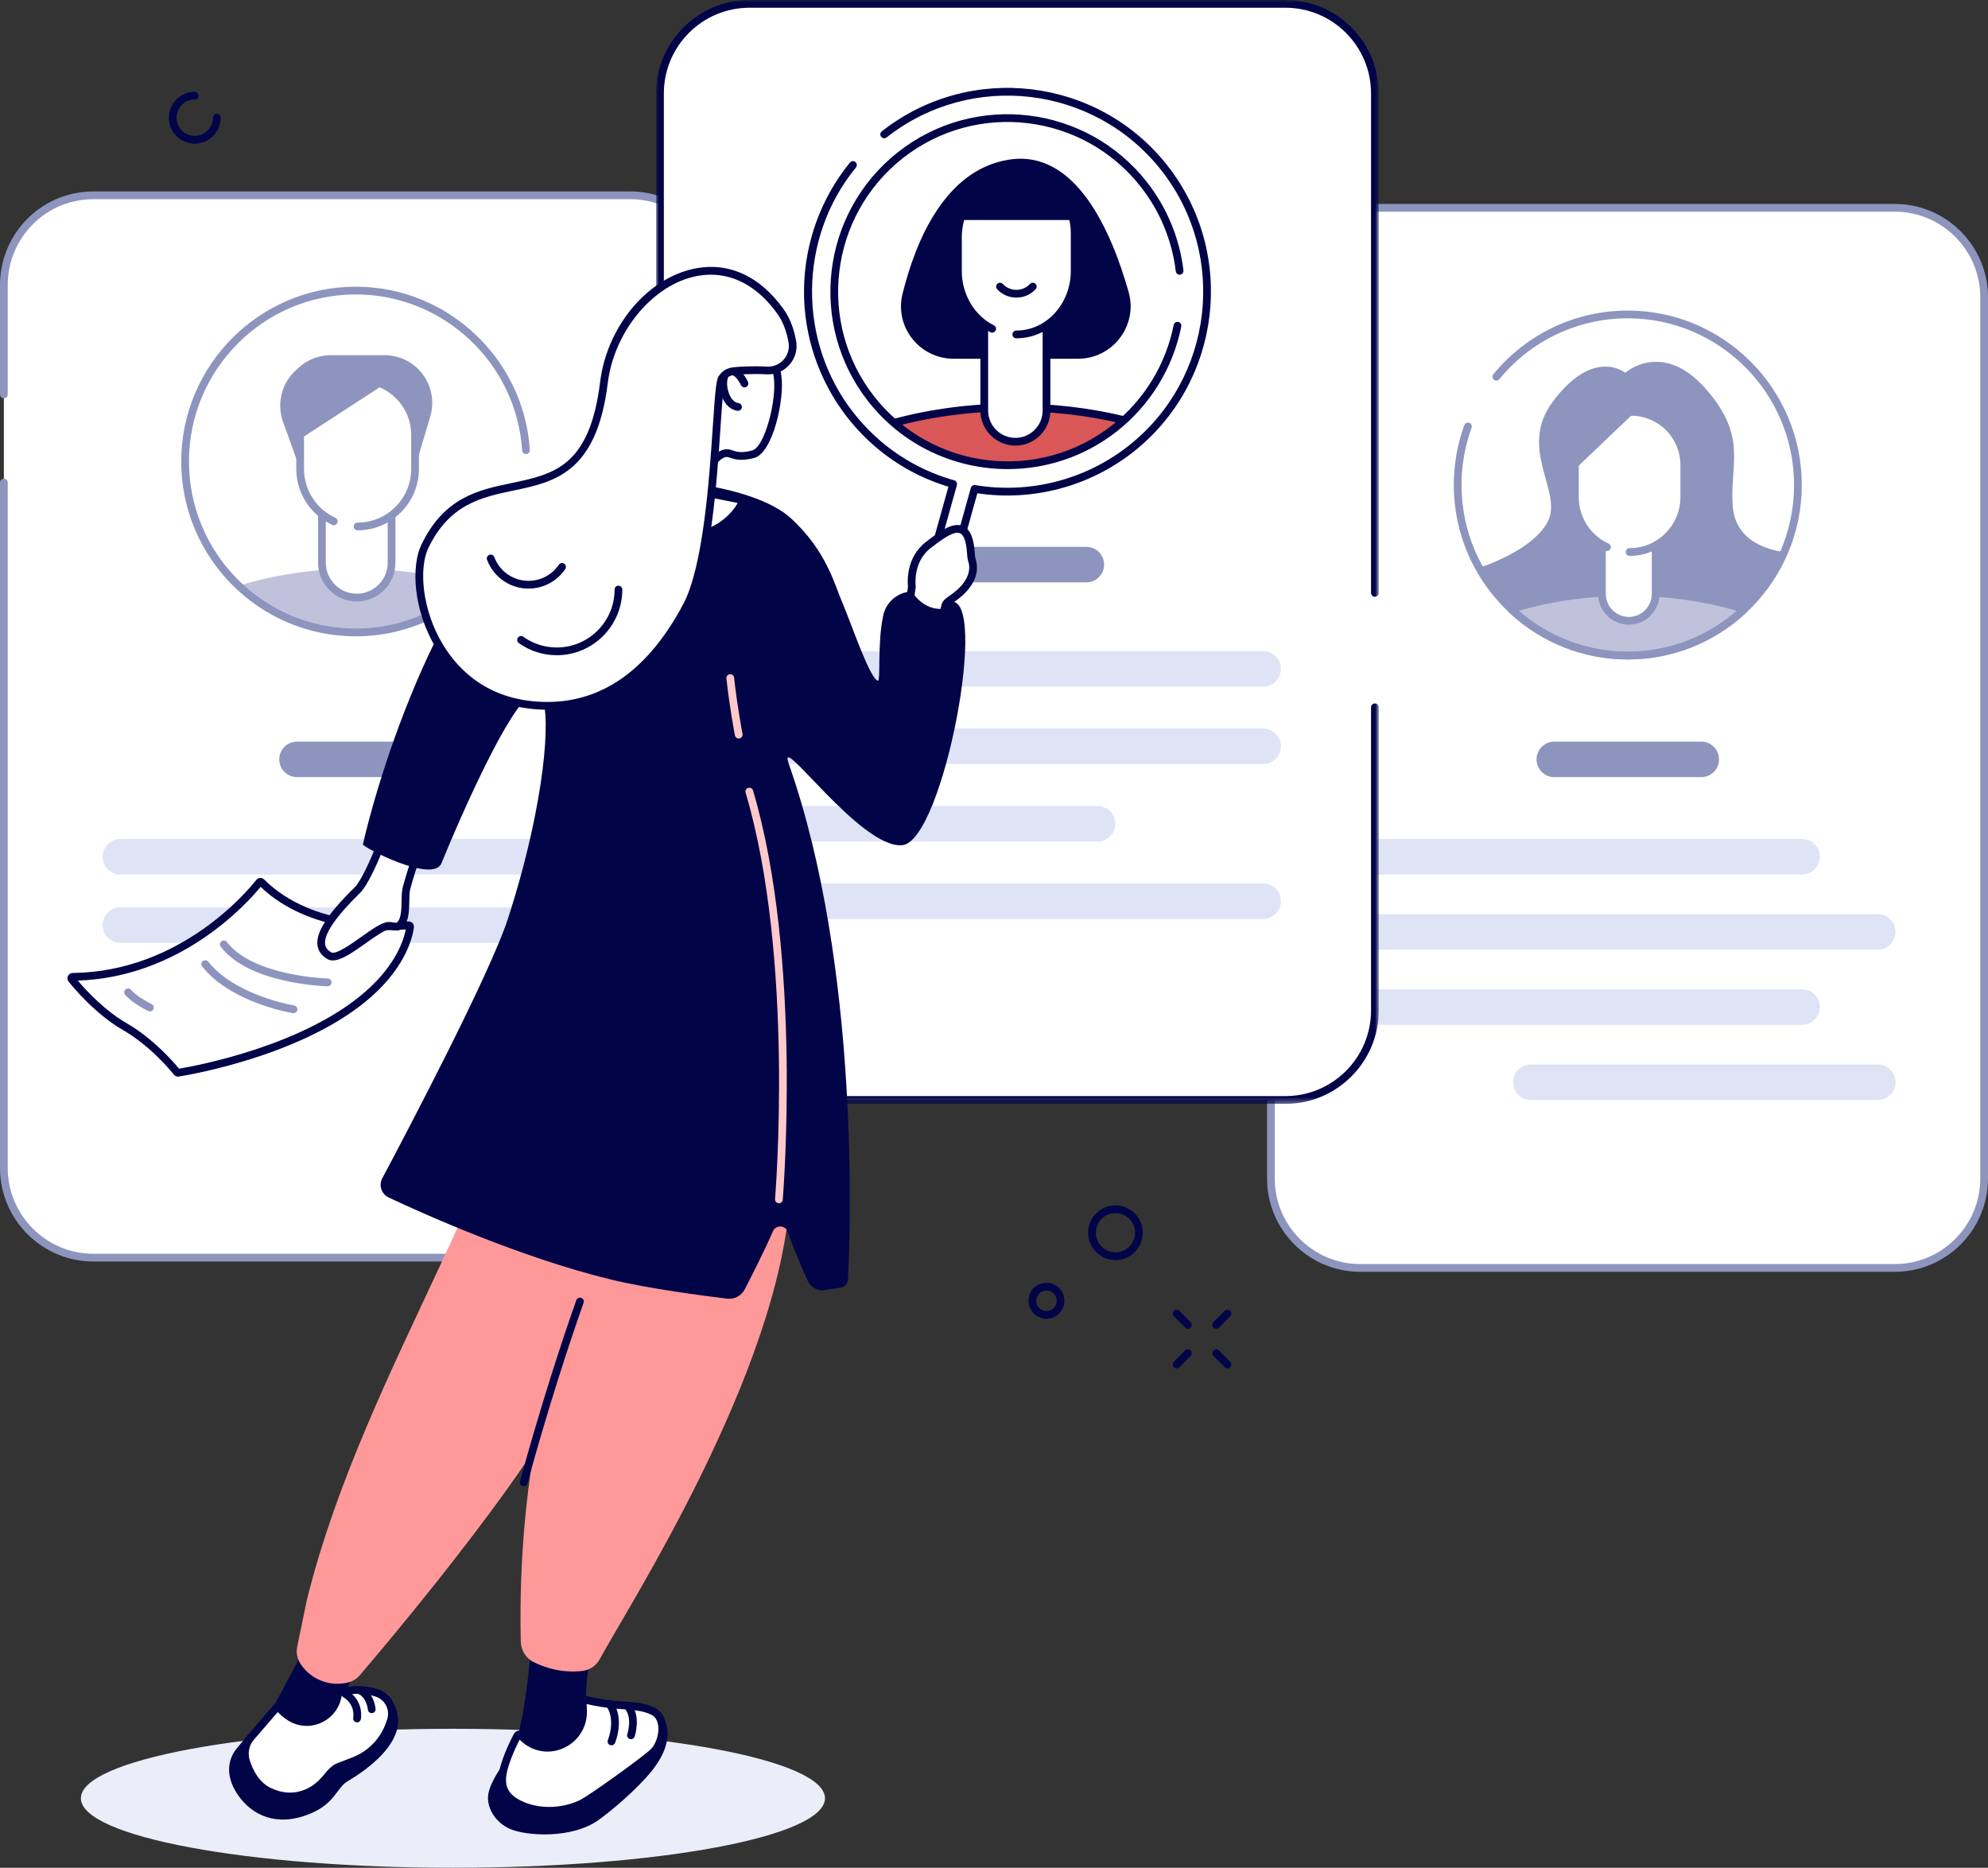 <?xml version="1.0" encoding="UTF-8"?>
<svg width="347px" height="326px" viewBox="0 0 347 326" version="1.1" xmlns="http://www.w3.org/2000/svg" xmlns:xlink="http://www.w3.org/1999/xlink">
    <rect x="0" y="0" width="347" height="326" fill="#333333" stroke="none"/>
    <title>best talent</title>
    <defs>
        <polygon id="path-1" points="0 0 126.139 0 126.139 192.663 0 192.663"></polygon>
    </defs>
    <g id="Page-1" stroke="none" stroke-width="1" fill="none" fill-rule="evenodd">
        <g id="How-to-Seach---Company" transform="translate(-248, -1797)">
            <g id="best-talent" transform="translate(248, 1797)">
                <path d="M79.059,326 C114.925,326 144,320.57 144,313.872 C144,307.174 114.925,301.744 79.059,301.744 C43.193,301.744 14.117,307.174 14.117,313.872 C14.117,320.57 43.193,326 79.059,326 Z" id="Fill-29" fill="#EBEEF9"></path>
                <g id="Group-13">
                    <path d="M0.675,203.85 C0.675,212.499 7.674,219.51 16.307,219.51 L109.996,219.51 C118.629,219.51 125.628,212.499 125.628,203.85 L125.628,49.748 C125.628,41.099 118.629,34.088 109.996,34.088 C109.996,34.088 15.073,34.125 14.47,34.195 C6.702,35.106 0.675,41.722 0.675,49.748 L0.675,203.85 Z" id="Fill-1" fill="#FFFFFF"></path>
                    <path d="M109.996,220.186 L16.307,220.186 C7.315,220.186 0,212.858 0,203.85 L0,84.219 C0,83.846 0.302,83.543 0.675,83.543 C1.048,83.543 1.35,83.846 1.35,84.219 L1.35,203.85 C1.35,212.112 8.06,218.834 16.307,218.834 L109.996,218.834 C118.244,218.834 124.953,212.112 124.953,203.85 L124.953,49.748 C124.953,41.486 118.244,34.764 109.996,34.764 L16.307,34.764 C15.72,34.764 15.128,34.799 14.549,34.867 C7.024,35.749 1.35,42.146 1.35,49.748 L1.35,68.845 C1.35,69.218 1.048,69.521 0.675,69.521 C0.302,69.521 0,69.218 0,68.845 L0,49.748 C0,41.461 6.187,34.486 14.392,33.524 C15.023,33.45 15.668,33.412 16.307,33.412 L109.996,33.412 C118.988,33.412 126.303,40.74 126.303,49.748 L126.303,203.85 C126.303,212.858 118.988,220.186 109.996,220.186" id="Fill-3" fill="#8D95BE"></path>
                    <path d="M77.531,135.639 L51.838,135.639 C50.129,135.639 48.745,134.252 48.745,132.54 C48.745,130.829 50.129,129.442 51.838,129.442 L77.531,129.442 C79.239,129.442 80.624,130.829 80.624,132.54 C80.624,134.252 79.239,135.639 77.531,135.639" id="Fill-5" fill="#8D95BE"></path>
                    <path d="M108.361,152.634 L21.008,152.634 C19.3,152.634 17.916,151.247 17.916,149.536 C17.916,147.825 19.3,146.437 21.008,146.437 L108.361,146.437 C110.069,146.437 111.453,147.825 111.453,149.536 C111.453,151.247 110.069,152.634 108.361,152.634" id="Fill-7" fill="#DFE3F6"></path>
                    <path d="M108.361,164.562 L21.008,164.562 C19.3,164.562 17.916,163.175 17.916,161.464 C17.916,159.753 19.3,158.366 21.008,158.366 L108.361,158.366 C110.069,158.366 111.453,159.753 111.453,161.464 C111.453,163.175 110.069,164.562 108.361,164.562" id="Fill-9" fill="#DFE3F6"></path>
                    <path d="M41.661,102.249 C46.995,107.291 54.181,110.387 62.093,110.387 C70.005,110.387 77.191,107.291 82.524,102.249 C76.354,100.335 69.422,99.258 62.093,99.258 C54.763,99.258 47.831,100.335 41.661,102.249" id="Fill-11" fill="#C0C1DB"></path>
                    <path d="M72.304,82.088 L75.101,72.702 C76.158,69.15 74.746,65.326 71.636,63.32 C70.294,62.454 68.731,61.994 67.135,61.994 L57.737,61.994 C55.639,61.994 53.619,62.788 52.081,64.219 L51.565,64.698 C49.123,66.969 48.272,70.482 49.402,73.623 L52.492,82.213 L72.304,82.088 Z" id="Fill-13" fill="#8D95BE"></path>
                    <path d="M62.753,66.4 L52.35,66.4 L52.35,81.84 C52.35,85.033 53.699,87.873 56.399,89.714 L56.399,98.215 C56.399,101.576 59.116,104.301 62.472,104.301 C65.827,104.301 68.545,101.576 68.545,98.215 L68.545,89.944 C70.794,88.116 72.594,85.168 72.594,81.84 L72.594,75.922 C72.594,70.559 68.107,66.4 62.753,66.4" id="Fill-15" fill="#FFFFFF"></path>
                    <path d="M62.27,104.977 C58.548,104.977 55.52,101.944 55.52,98.215 L55.52,89.792 C55.52,89.419 55.822,89.116 56.195,89.116 C56.568,89.116 56.87,89.419 56.87,89.792 L56.87,98.215 C56.87,101.198 59.292,103.625 62.27,103.625 C65.248,103.625 67.671,101.198 67.671,98.215 L67.671,90.14 C67.671,89.766 67.973,89.464 68.346,89.464 C68.718,89.464 69.02,89.766 69.02,90.14 L69.02,98.215 C69.02,101.944 65.992,104.977 62.27,104.977" id="Fill-17" fill="#8D95BE"></path>
                    <path d="M62.418,92.564 C62.045,92.564 61.743,92.261 61.743,91.888 C61.743,91.514 62.045,91.212 62.418,91.212 C67.576,91.212 71.773,87.008 71.773,81.84 L71.773,75.923 C71.773,70.94 67.727,66.887 62.753,66.887 L53.062,66.887 L53.062,81.84 C53.062,85.506 55.215,88.856 58.546,90.375 C58.885,90.529 59.035,90.93 58.88,91.27 C58.726,91.61 58.326,91.76 57.987,91.605 C54.175,89.867 51.713,86.034 51.713,81.84 L51.713,66.211 C51.713,65.838 52.015,65.535 52.388,65.535 L62.753,65.535 C68.471,65.535 73.123,70.195 73.123,75.923 L73.123,81.84 C73.123,87.753 68.32,92.564 62.418,92.564" id="Fill-19" fill="#8D95BE"></path>
                    <path d="M68.961,65.839 L52.759,76.382 L52.759,66.211 C52.759,66.211 68.961,66.087 68.961,65.839" id="Fill-21" fill="#8D95BE"></path>
                    <path d="M62.093,111.063 C45.298,111.063 31.634,97.376 31.634,80.552 C31.634,63.727 45.298,50.04 62.093,50.04 C78.092,50.04 91.442,62.555 92.485,78.531 C92.509,78.904 92.228,79.225 91.856,79.25 C91.486,79.275 91.163,78.992 91.138,78.619 C90.142,63.352 77.383,51.392 62.093,51.392 C46.042,51.392 32.984,64.473 32.984,80.552 C32.984,96.63 46.042,109.711 62.093,109.711 C70.507,109.711 78.507,106.064 84.041,99.705 C84.286,99.424 84.713,99.395 84.994,99.64 C85.275,99.885 85.304,100.312 85.059,100.594 C79.268,107.247 70.897,111.063 62.093,111.063" id="Fill-23" fill="#8D95BE"></path>
                    <path d="M330.715,221.304 L237.444,221.304 C228.822,221.304 221.833,214.303 221.833,205.667 L221.833,51.913 C221.833,43.277 228.822,36.275 237.444,36.275 L330.715,36.275 C339.336,36.275 346.325,43.277 346.325,51.913 L346.325,205.667 C346.325,214.303 339.336,221.304 330.715,221.304" id="Fill-25" fill="#FFFFFF"></path>
                    <path d="M237.42,36.951 C229.197,36.951 222.508,43.653 222.508,51.89 L222.508,205.69 C222.508,213.927 229.197,220.628 237.42,220.628 L330.738,220.628 C338.961,220.628 345.65,213.927 345.65,205.69 L345.65,51.89 C345.65,43.653 338.961,36.951 330.738,36.951 L237.42,36.951 Z M330.738,221.98 L237.42,221.98 C228.453,221.98 221.158,214.673 221.158,205.69 L221.158,51.89 C221.158,42.907 228.453,35.599 237.42,35.599 L330.738,35.599 C339.705,35.599 347,42.907 347,51.89 L347,205.69 C347,214.673 339.705,221.98 330.738,221.98 L330.738,221.98 Z" id="Fill-27" fill="#8D95BE"></path>
                    <path d="M254.43,84.654 C254.43,68.211 267.725,54.881 284.127,54.881 C300.527,54.881 313.822,68.211 313.822,84.654 C313.822,101.097 300.527,114.426 284.127,114.426 C267.725,114.426 254.43,101.097 254.43,84.654" id="Fill-29" fill="#FFFFFF"></path>
                    <path d="M283.674,65.068 C283.674,65.068 278.238,60.543 271.105,70.003 C264.808,78.353 272.872,85.835 270.162,91.033 C267.452,96.232 258.26,99.067 258.26,99.067 C258.26,99.067 261.206,104.974 264.859,107.574 L303.629,107.574 C303.629,107.574 311.643,98.831 311.643,96.35 C311.643,96.35 303.04,95.877 302.451,88.434 C301.862,80.991 305.136,76.346 297.796,67.936 C290.196,59.229 283.674,65.068 283.674,65.068" id="Fill-33" fill="#8D95BE"></path>
                    <path d="M263.755,106.305 C269.073,111.336 276.237,114.426 284.126,114.426 C292.015,114.426 299.18,111.336 304.498,106.305 C298.346,104.395 291.434,103.321 284.126,103.321 C276.819,103.321 269.907,104.395 263.755,106.305" id="Fill-35" fill="#C0C1DB"></path>
                    <path d="M265.094,106.609 C270.38,111.223 277.092,113.75 284.126,113.75 C291.161,113.75 297.874,111.223 303.159,106.609 C297.171,104.875 290.775,103.997 284.126,103.997 C277.478,103.997 271.081,104.875 265.094,106.609 M284.126,115.102 C276.352,115.102 268.953,112.152 263.292,106.797 C263.117,106.632 263.043,106.386 263.098,106.152 C263.152,105.918 263.326,105.731 263.555,105.66 C269.997,103.659 276.918,102.645 284.126,102.645 C291.334,102.645 298.255,103.659 304.698,105.66 C304.927,105.731 305.101,105.918 305.155,106.152 C305.21,106.386 305.136,106.632 304.961,106.797 C299.3,112.152 291.901,115.102 284.126,115.102" id="Fill-37" fill="#8D95BE"></path>
                    <path d="M284.126,115.102 C267.379,115.102 253.755,101.443 253.755,84.654 C253.755,81.064 254.372,77.549 255.59,74.207 C255.718,73.856 256.106,73.676 256.456,73.804 C256.805,73.932 256.986,74.32 256.858,74.67 C255.695,77.864 255.105,81.222 255.105,84.654 C255.105,100.697 268.124,113.75 284.126,113.75 C300.129,113.75 313.148,100.697 313.148,84.654 C313.148,68.61 300.129,55.557 284.126,55.557 C275.416,55.557 267.243,59.429 261.704,66.18 C261.467,66.468 261.042,66.51 260.754,66.273 C260.466,66.036 260.425,65.61 260.661,65.321 C266.458,58.257 275.011,54.205 284.126,54.205 C300.873,54.205 314.497,67.864 314.497,84.654 C314.497,101.443 300.873,115.102 284.126,115.102" id="Fill-31" fill="#8D95BE"></path>
                    <path d="M284.303,108.353 C281.714,108.353 279.616,106.249 279.616,103.653 L279.616,79.691 L288.99,79.691 L288.99,103.653 C288.99,106.249 286.892,108.353 284.303,108.353" id="Fill-39" fill="#FFFFFF"></path>
                    <path d="M280.291,80.367 L280.291,103.653 C280.291,105.872 282.091,107.677 284.303,107.677 C286.515,107.677 288.315,105.872 288.315,103.653 L288.315,80.367 L280.291,80.367 Z M284.303,109.028 C281.346,109.028 278.941,106.617 278.941,103.653 L278.941,79.691 C278.941,79.318 279.243,79.015 279.616,79.015 L288.99,79.015 C289.362,79.015 289.665,79.318 289.665,79.691 L289.665,103.653 C289.665,106.617 287.259,109.028 284.303,109.028 L284.303,109.028 Z" id="Fill-41" fill="#8D95BE"></path>
                    <path d="M284.44,96.35 C289.712,96.35 293.985,92.065 293.985,86.78 L293.985,81.144 C293.985,76.035 289.854,71.894 284.759,71.894 L274.894,71.894 L274.894,86.78 C274.894,90.653 277.188,93.988 280.489,95.494 L284.44,96.35 Z" id="Fill-43" fill="#FFFFFF"></path>
                    <path d="M284.44,97.026 C284.067,97.026 283.765,96.723 283.765,96.35 C283.765,95.977 284.067,95.674 284.44,95.674 C289.331,95.674 293.311,91.684 293.311,86.78 L293.311,81.144 C293.311,76.416 289.474,72.57 284.759,72.57 L275.569,72.57 L275.569,86.78 C275.569,90.258 277.61,93.438 280.769,94.879 C281.108,95.034 281.257,95.435 281.103,95.775 C280.948,96.114 280.549,96.264 280.209,96.11 C276.571,94.449 274.22,90.787 274.22,86.78 L274.22,71.894 C274.22,71.521 274.522,71.218 274.895,71.218 L284.759,71.218 C290.218,71.218 294.66,75.671 294.66,81.144 L294.66,86.78 C294.66,92.43 290.075,97.026 284.44,97.026" id="Fill-45" fill="#8D95BE"></path>
                    <path d="M285.029,72.248 L275.248,81.582 L275.248,71.894 C275.248,71.894 285.029,72.485 285.029,72.248" id="Fill-47" fill="#8D95BE"></path>
                    <path d="M314.567,152.634 L240.487,152.634 C238.78,152.634 237.396,151.247 237.396,149.537 C237.396,147.827 238.78,146.437 240.487,146.437 L314.567,146.437 C316.275,146.437 317.659,147.824 317.659,149.534 C317.659,151.245 316.275,152.634 314.567,152.634" id="Fill-49" fill="#DFE3F6"></path>
                    <path d="M327.765,165.755 L240.487,165.755 C238.78,165.755 237.396,164.369 237.396,162.658 C237.396,160.948 238.78,159.559 240.487,159.559 L327.765,159.559 C329.473,159.559 330.857,160.945 330.857,162.656 C330.857,164.366 329.473,165.755 327.765,165.755" id="Fill-51" fill="#DFE3F6"></path>
                    <path d="M314.567,178.877 L240.487,178.877 C238.78,178.877 237.396,177.49 237.396,175.78 C237.396,174.069 238.78,172.68 240.487,172.68 L314.567,172.68 C316.275,172.68 317.659,174.067 317.659,175.777 C317.659,177.488 316.275,178.877 314.567,178.877" id="Fill-53" fill="#DFE3F6"></path>
                    <path d="M327.765,191.998 L267.197,191.998 C265.49,191.998 264.106,190.611 264.106,188.901 C264.106,187.191 265.49,185.802 267.197,185.802 L327.765,185.802 C329.473,185.802 330.857,187.188 330.857,188.898 C330.857,190.609 329.473,191.998 327.765,191.998" id="Fill-55" fill="#DFE3F6"></path>
                    <path d="M296.961,135.639 L271.291,135.639 C269.584,135.639 268.2,134.252 268.2,132.542 C268.2,130.831 269.584,129.442 271.291,129.442 L296.961,129.442 C298.669,129.442 300.053,130.829 300.053,132.539 C300.053,134.249 298.669,135.639 296.961,135.639" id="Fill-57" fill="#8D95BE"></path>
                    <path d="M239.988,176.347 C239.988,184.985 232.998,191.987 224.375,191.987 L130.81,191.987 C122.188,191.987 115.198,184.985 115.198,176.347 L115.198,16.315 C115.198,7.678 122.188,0.676 130.81,0.676 L224.375,0.676 C232.998,0.676 239.988,7.678 239.988,16.315 L239.988,176.347 Z" id="Fill-59" fill="#FFFFFF"></path>
                    <g id="Group-63" transform="translate(114.523, -0)">
                        <mask id="mask-2" fill="white">
                            <use xlink:href="#path-1"></use>
                        </mask>
                        <g id="Clip-62"></g>
                        <path d="M109.853,192.663 L16.287,192.663 C7.306,192.663 0,185.344 0,176.347 L0,16.315 C0,7.319 7.306,-4.07344357e-05 16.287,-4.07344357e-05 L109.853,-4.07344357e-05 C118.833,-4.07344357e-05 126.139,7.319 126.139,16.315 L126.139,103.482 C126.139,103.855 125.837,104.158 125.464,104.158 C125.092,104.158 124.789,103.855 124.789,103.482 L124.789,16.315 C124.789,8.064 118.089,1.352 109.853,1.352 L16.287,1.352 C8.051,1.352 1.35,8.064 1.35,16.315 L1.35,176.347 C1.35,184.598 8.051,191.311 16.287,191.311 L109.853,191.311 C118.089,191.311 124.789,184.598 124.789,176.347 L124.789,123.451 C124.789,123.077 125.092,122.775 125.464,122.775 C125.837,122.775 126.139,123.077 126.139,123.451 L126.139,176.347 C126.139,185.344 118.833,192.663 109.853,192.663" id="Fill-61" fill="#020448" mask="url(#mask-2)"></path>
                    </g>
                    <path d="M189.623,101.647 L163.908,101.647 C162.199,101.647 160.813,100.259 160.813,98.546 C160.813,96.834 162.199,95.446 163.908,95.446 L189.623,95.446 C191.332,95.446 192.718,96.834 192.718,98.546 C192.718,100.259 191.332,101.647 189.623,101.647" id="Fill-64" fill="#8D95BE"></path>
                    <path d="M220.477,119.844 L133.054,119.844 C131.345,119.844 129.959,118.456 129.959,116.743 C129.959,115.031 131.345,113.643 133.054,113.643 L220.477,113.643 C222.187,113.643 223.572,115.031 223.572,116.743 C223.572,118.456 222.187,119.844 220.477,119.844" id="Fill-66" fill="#DFE3F6"></path>
                    <path d="M220.477,133.363 L133.054,133.363 C131.345,133.363 129.959,131.975 129.959,130.262 C129.959,128.55 131.345,127.162 133.054,127.162 L220.477,127.162 C222.187,127.162 223.572,128.55 223.572,130.262 C223.572,131.975 222.187,133.363 220.477,133.363" id="Fill-68" fill="#DFE3F6"></path>
                    <path d="M191.573,146.882 L133.054,146.882 C131.345,146.882 129.959,145.494 129.959,143.781 C129.959,142.069 131.345,140.681 133.054,140.681 L191.573,140.681 C193.283,140.681 194.669,142.069 194.669,143.781 C194.669,145.494 193.283,146.882 191.573,146.882" id="Fill-70" fill="#DFE3F6"></path>
                    <path d="M220.477,160.401 L133.054,160.401 C131.345,160.401 129.959,159.013 129.959,157.3 C129.959,155.588 131.345,154.2 133.054,154.2 L220.477,154.2 C222.187,154.2 223.572,155.588 223.572,157.3 C223.572,159.013 222.187,160.401 220.477,160.401" id="Fill-72" fill="#DFE3F6"></path>
                    <path d="M148.881,28.8 C138.752,41.179 138.175,59.361 148.455,72.471 C153.191,78.51 159.519,82.555 166.373,84.492 L162.365,98.854 C162.081,99.872 162.674,100.929 163.691,101.214 C164.708,101.498 165.763,100.904 166.047,99.885 L170.108,85.335 C179.436,86.896 189.362,84.672 197.385,78.359 C212.52,66.45 216.928,42.92 203.263,29.344 C193.615,19.76 187.616,16.521 176.728,15.929 C160.099,15.025 148.881,28.8 148.881,28.8" id="Fill-74" fill="#FFFFFF"></path>
                    <path d="M166.44,62.614 C160.513,62.614 156.103,57.052 157.533,51.29 C159.885,41.822 165.045,29.59 176.14,27.862 C187.705,26.06 193.95,40.189 197,50.974 C198.652,56.817 194.237,62.614 188.175,62.614 L166.44,62.614 Z" id="Fill-76" fill="#020448"></path>
                    <path d="M175.707,81.29 C184.26,81.081 189.988,79.234 196.151,73.409 C189.021,71.196 185.498,71.098 177.028,71.098 C168.558,71.098 163.416,71.524 156.286,73.736 C156.286,73.736 164.375,81.567 175.707,81.29" id="Fill-78" fill="#D95757"></path>
                    <path d="M156.131,74.447 C155.833,74.447 155.56,74.247 155.479,73.945 C155.383,73.584 155.597,73.214 155.957,73.118 C162.638,71.329 169.728,70.422 177.028,70.422 C183.602,70.422 190.031,71.162 196.138,72.621 C196.501,72.708 196.725,73.072 196.638,73.436 C196.552,73.799 196.185,74.023 195.825,73.936 C189.821,72.501 183.496,71.774 177.028,71.774 C169.846,71.774 162.873,72.665 156.305,74.424 C156.247,74.439 156.188,74.447 156.131,74.447" id="Fill-80" fill="#020448"></path>
                    <path d="M177.233,77.1 C174.232,77.1 171.8,74.663 171.8,71.658 L171.8,39.081 L182.665,39.081 L182.665,71.658 C182.665,74.663 180.233,77.1 177.233,77.1" id="Fill-82" fill="#FFFFFF"></path>
                    <path d="M172.475,39.757 L172.475,71.658 C172.475,74.286 174.609,76.424 177.233,76.424 C179.856,76.424 181.99,74.286 181.99,71.658 L181.99,39.757 L172.475,39.757 Z M177.233,77.776 C173.865,77.776 171.125,75.031 171.125,71.658 L171.125,39.081 C171.125,38.707 171.428,38.405 171.8,38.405 L182.665,38.405 C183.037,38.405 183.339,38.707 183.339,39.081 L183.339,71.658 C183.339,75.031 180.6,77.776 177.233,77.776 L177.233,77.776 Z" id="Fill-84" fill="#020448"></path>
                    <path d="M173.174,57.382 C169.652,55.638 167.203,51.776 167.203,47.29 L167.203,41.504 C167.203,35.179 171.917,30.051 177.732,30.051 C183.17,30.051 187.579,34.847 187.579,40.763 L187.579,47.29 C187.579,53.411 183.017,58.373 177.391,58.373 L173.174,57.382 Z" id="Fill-86" fill="#FFFFFF"></path>
                    <path d="M177.391,59.049 C177.018,59.049 176.716,58.746 176.716,58.373 C176.716,58 177.018,57.697 177.391,57.697 C182.637,57.697 186.905,53.029 186.905,47.29 L186.905,40.763 C186.905,35.229 182.79,30.727 177.732,30.727 C172.298,30.727 167.878,35.562 167.878,41.504 L167.878,47.29 C167.878,51.37 170.074,55.093 173.473,56.776 C173.807,56.942 173.944,57.347 173.779,57.682 C173.613,58.016 173.209,58.153 172.875,57.988 C169.019,56.079 166.528,51.879 166.528,47.29 L166.528,41.504 C166.528,34.816 171.554,29.375 177.732,29.375 C183.534,29.375 188.254,34.484 188.254,40.763 L188.254,47.29 C188.254,53.774 183.381,59.049 177.391,59.049" id="Fill-88" fill="#020448"></path>
                    <path d="M167.125,38.397 L188.296,38.397 C188.296,38.397 187.873,34.21 184.085,31.409 C180.862,29.027 176.561,28.8 172.908,30.443 C170.431,31.556 167.87,33.561 167.398,37.136 L167.125,38.397 Z" id="Fill-90" fill="#020448"></path>
                    <path d="M177.41,51.943 C176.126,51.943 174.935,51.426 174.056,50.489 C173.801,50.217 173.815,49.789 174.086,49.533 C174.357,49.278 174.784,49.291 175.04,49.563 C175.661,50.226 176.503,50.591 177.41,50.591 C178.317,50.591 179.159,50.226 179.78,49.563 C180.037,49.291 180.463,49.278 180.734,49.533 C181.006,49.789 181.019,50.217 180.764,50.489 C179.885,51.426 178.694,51.943 177.41,51.943" id="Fill-92" fill="#020448"></path>
                    <path d="M175.892,81.878 C166.717,81.878 157.631,77.818 151.536,70.046 C141.002,56.612 143.342,37.096 156.753,26.543 C170.166,15.989 189.647,18.334 200.182,31.769 C203.689,36.241 205.898,41.575 206.57,47.194 C206.614,47.564 206.35,47.901 205.98,47.945 C205.612,47.99 205.274,47.725 205.23,47.354 C204.587,41.982 202.475,36.882 199.121,32.604 C189.045,19.755 170.413,17.513 157.587,27.606 C144.761,37.699 142.523,56.363 152.598,69.211 C162.673,82.06 181.305,84.302 194.131,74.209 C199.676,69.846 203.488,63.634 204.865,56.718 C204.938,56.351 205.298,56.114 205.659,56.187 C206.024,56.26 206.261,56.616 206.189,56.982 C204.748,64.214 200.763,70.71 194.965,75.272 C189.312,79.72 182.578,81.878 175.892,81.878 M164.205,101.961 C163.975,101.961 163.742,101.93 163.51,101.865 C162.136,101.48 161.331,100.048 161.715,98.672 L165.544,84.953 C158.541,82.833 152.46,78.672 147.925,72.888 C142.902,66.483 140.209,58.479 140.34,50.351 C140.47,42.338 143.318,34.533 148.359,28.371 C148.595,28.082 149.021,28.04 149.309,28.277 C149.597,28.514 149.639,28.939 149.403,29.228 C139.344,41.523 139.168,59.533 148.986,72.053 C153.483,77.788 159.558,81.864 166.556,83.841 C166.914,83.942 167.123,84.315 167.023,84.674 L163.015,99.036 C162.831,99.694 163.216,100.379 163.873,100.563 C164.529,100.747 165.213,100.361 165.397,99.703 L169.458,85.153 C169.551,84.821 169.879,84.611 170.219,84.668 C179.68,86.252 189.431,83.759 196.969,77.827 C211.786,66.167 214.372,44.605 202.732,29.762 C191.093,14.918 169.568,12.328 154.75,23.988 C154.457,24.218 154.033,24.167 153.803,23.874 C153.572,23.58 153.623,23.155 153.916,22.925 C169.32,10.804 191.695,13.497 203.794,28.927 C215.893,44.356 213.205,66.77 197.802,78.89 C190.126,84.931 180.24,87.541 170.596,86.097 L166.696,100.067 C166.378,101.21 165.336,101.961 164.205,101.961" id="Fill-94" fill="#020448"></path>
                    <path d="M52.642,288.683 L48.231,296.989 C48.231,296.989 46.732,301.495 49.731,302.909 C52.73,304.322 56.258,303.086 56.258,303.086 L61.815,292.217 L52.642,288.683 Z" id="Fill-96" fill="#020448"></path>
                    <path d="M103.074,288.86 C103.074,288.86 100.957,299.396 103.568,302.366 L104.491,303.981 L97.317,306.186 C94.421,307.077 91.019,306.365 90.218,303.439 C90.218,303.439 91.717,299.551 92.67,287.406 L103.074,288.86 Z" id="Fill-98" fill="#020448"></path>
                    <path d="M91.386,172.817 C91.386,172.817 91.391,172.912 91.393,172.959 C92.673,200.584 63.804,237.792 53.546,279.334 L51.882,287.402 C51.656,288.497 51.896,289.637 52.546,290.547 L52.619,290.65 C54.448,293.212 57.645,294.409 60.704,293.676 C61.526,293.479 62.263,293.028 62.812,292.386 C68.128,286.167 96.767,252.257 101.343,238.149 C106.391,222.587 116.191,190.751 116.191,190.751 L91.386,172.817 Z" id="Fill-100" fill="#FF9999"></path>
                    <path d="M108.681,185.492 C109.038,198.7 106.363,209.952 103.735,216.393 C96.92,233.093 90.251,255.829 90.898,286.444 C90.93,287.965 91.721,289.375 93.075,290.064 C94.961,291.023 97.965,292.063 101.653,291.646 C102.94,291.5 104.073,290.723 104.687,289.58 C109.485,280.653 136.085,239.555 137.889,208.788 C138.559,197.365 141.37,184.723 141.946,172.675 L108.681,185.492 Z" id="Fill-102" fill="#FF9999"></path>
                    <path d="M91.412,259.409 C91.353,259.409 91.293,259.401 91.233,259.384 C90.874,259.286 90.662,258.914 90.761,258.554 C94.268,245.715 98.141,233.804 100.596,226.939 C100.721,226.587 101.107,226.405 101.459,226.531 C101.809,226.657 101.992,227.043 101.866,227.395 C99.42,234.237 95.56,246.109 92.062,258.911 C91.98,259.211 91.708,259.409 91.412,259.409" id="Fill-104" fill="#020448"></path>
                    <path d="M87.65,308.209 C87.65,308.209 85.696,310.803 85.256,313.006 C84.816,315.208 86.233,317.997 89.018,319.221 C91.802,320.444 99.863,321.031 104.553,317.606 C109.243,314.18 112.858,310.289 113.835,309.017 C114.813,307.744 117.646,303.989 116.043,300.29 C114.216,296.075 87.65,308.209 87.65,308.209" id="Fill-106" fill="#020448"></path>
                    <path d="M90.891,302.868 C91.129,303.133 91.496,303.497 91.989,303.86 C96.131,306.916 101.971,303.716 101.765,298.567 L101.685,296.547 C101.685,296.547 104.997,297.448 108.212,297.607 C110.141,297.703 112.567,297.894 114.122,298.756 C116.473,300.059 115.71,304.323 113.946,305.913 C112.181,307.504 103.3,313.889 101.596,314.749 C98.796,316.163 94.332,316.774 90.539,314.853 C88.629,313.885 87.779,312.649 87.66,311.038 C87.475,308.526 89.557,304.347 90.303,302.943 C90.42,302.721 90.723,302.682 90.891,302.868" id="Fill-109" fill="#FFFFFF"></path>
                    <path d="M90.698,303.644 C89.904,305.19 88.174,308.837 88.333,310.988 C88.438,312.417 89.212,313.423 90.843,314.249 C94.374,316.039 98.636,315.487 101.293,314.145 C102.894,313.337 111.674,307.051 113.494,305.41 C114.447,304.551 115.062,302.725 114.894,301.252 C114.822,300.621 114.573,299.779 113.795,299.347 C112.422,298.586 110.185,298.382 108.179,298.282 C105.903,298.169 103.612,297.702 102.395,297.419 L102.44,298.54 C102.546,301.213 101.141,303.656 98.771,304.916 C96.446,306.153 93.694,305.957 91.589,304.404 C91.228,304.139 90.93,303.872 90.698,303.644 M95.813,316.749 C93.996,316.749 92.07,316.386 90.234,315.456 C88.189,314.42 87.127,312.991 86.987,311.088 C86.792,308.443 88.824,304.289 89.707,302.626 C89.866,302.326 90.161,302.123 90.497,302.081 C90.831,302.04 91.166,302.165 91.392,302.416 C91.594,302.639 91.93,302.977 92.389,303.316 C94.097,304.576 96.246,304.728 98.139,303.722 C100.046,302.708 101.177,300.743 101.091,298.594 L100.974,295.654 L101.861,295.894 C101.894,295.903 105.144,296.778 108.245,296.932 C110.516,297.045 112.839,297.272 114.448,298.164 C115.448,298.718 116.082,299.76 116.235,301.099 C116.454,303.021 115.681,305.257 114.397,306.415 C112.651,307.989 103.749,314.419 101.9,315.353 C100.35,316.135 98.174,316.749 95.813,316.749" id="Fill-111" fill="#020448"></path>
                    <path d="M106.727,304.628 C106.638,304.628 106.548,304.61 106.461,304.573 C106.119,304.426 105.96,304.029 106.107,303.686 C106.131,303.627 107.474,300.364 105.937,297.926 C105.738,297.611 105.832,297.193 106.147,296.994 C106.462,296.795 106.879,296.889 107.078,297.204 C109.004,300.259 107.416,304.058 107.347,304.218 C107.238,304.474 106.989,304.628 106.727,304.628" id="Fill-113" fill="#020448"></path>
                    <path d="M110.135,303.564 C110.063,303.564 109.991,303.552 109.919,303.528 C109.566,303.409 109.376,303.026 109.495,302.672 C109.513,302.619 110.408,299.841 109.106,298.295 C108.866,298.009 108.902,297.583 109.187,297.342 C109.471,297.101 109.897,297.138 110.138,297.423 C111.937,299.561 110.823,302.96 110.774,303.103 C110.679,303.385 110.416,303.564 110.135,303.564" id="Fill-115" fill="#020448"></path>
                    <path d="M43.339,302.741 C43.339,302.741 42.35,303.915 41.324,305.163 C39.731,307.1 39.357,309.922 41.336,313.005 C43.339,316.126 47.241,318.825 52.962,316.994 C58.43,315.245 58.581,312.174 60.633,310.926 C62.092,310.039 73.164,303.658 68.255,296.611 L43.339,302.741 Z" id="Fill-117" fill="#020448"></path>
                    <path d="M59.06,295.325 L61.084,295.056 C62.649,294.848 64.241,294.99 65.746,295.471 C67.799,296.129 68.905,298.356 68.19,300.393 L68.006,300.919 C66.968,303.878 64.687,306.233 61.765,307.361 L59.049,308.409 C58.344,308.681 57.563,309.548 57.053,310.194 C56.376,311.052 55.582,311.819 54.649,312.386 C51.362,314.383 48.391,313.395 46.842,312.618 C44.674,311.531 43.541,309.275 42.964,307.495 C42.5,306.065 42.775,304.499 43.708,303.321 L48.484,297.785 C48.484,297.785 49.179,298.79 50.617,299.708 C53.952,301.838 58.377,299.782 58.977,295.867 L59.06,295.325 Z" id="Fill-119" fill="#FFFFFF"></path>
                    <path d="M48.48,298.823 L44.219,303.763 C43.445,304.74 43.209,306.065 43.605,307.285 C44.128,308.895 45.166,311.022 47.144,312.013 C48.847,312.868 51.472,313.526 54.299,311.808 C55.09,311.327 55.839,310.643 56.524,309.775 C57.364,308.71 58.132,308.039 58.806,307.779 L61.522,306.73 C64.264,305.671 66.395,303.472 67.369,300.695 L67.554,300.169 C67.839,299.358 67.785,298.486 67.402,297.716 C67.02,296.946 66.358,296.377 65.54,296.115 C64.14,295.667 62.63,295.532 61.173,295.726 L59.65,295.928 L59.643,295.969 C59.325,298.05 57.989,299.813 56.07,300.684 C54.175,301.545 52,301.393 50.254,300.278 C49.454,299.767 48.865,299.228 48.48,298.823 M50.622,314.243 C49.03,314.243 47.626,313.767 46.54,313.222 C44.144,312.021 42.924,309.558 42.322,307.704 C41.785,306.051 42.106,304.255 43.18,302.901 L48.543,296.683 L49.039,297.4 C49.044,297.407 49.688,298.313 50.98,299.138 C52.36,300.019 54.012,300.134 55.513,299.453 C57.015,298.771 58.06,297.392 58.31,295.764 L58.469,294.722 L60.995,294.386 C62.649,294.166 64.363,294.319 65.951,294.827 C67.12,295.202 68.064,296.014 68.61,297.114 C69.157,298.214 69.234,299.458 68.827,300.617 L68.642,301.143 C67.537,304.294 65.119,306.79 62.007,307.991 L59.291,309.04 C58.864,309.205 58.242,309.778 57.583,310.613 C56.798,311.608 55.928,312.399 54.998,312.964 C53.459,313.9 51.973,314.243 50.622,314.243" id="Fill-121" fill="#020448"></path>
                    <path d="M62.319,300.627 C62.275,300.627 62.231,300.623 62.186,300.614 C61.822,300.541 61.585,300.187 61.656,299.822 C61.676,299.718 62.059,297.501 59.884,296.2 C59.564,296.009 59.46,295.594 59.651,295.273 C59.842,294.953 60.256,294.848 60.576,295.04 C63.589,296.842 63.007,299.952 62.98,300.084 C62.916,300.405 62.634,300.627 62.319,300.627" id="Fill-123" fill="#020448"></path>
                    <path d="M64.883,299.012 C64.533,299.012 64.237,298.742 64.211,298.387 C64.209,298.367 64.033,296.345 62.548,295.655 C62.21,295.498 62.063,295.096 62.22,294.758 C62.376,294.419 62.778,294.272 63.116,294.429 C65.328,295.456 65.548,298.172 65.557,298.288 C65.583,298.66 65.304,298.984 64.932,299.01 C64.916,299.011 64.899,299.012 64.883,299.012" id="Fill-125" fill="#020448"></path>
                    <path d="M71.298,161.498 C68.999,161.73 54.507,162.798 45.634,153.989 C45.524,153.88 45.345,153.89 45.25,154.012 C43.69,156.01 31.88,170.278 12.7,170.497 C12.484,170.499 12.362,170.745 12.498,170.914 C13.59,172.265 17.288,176.6 21.748,179.166 C26.605,181.96 30.265,186.375 30.879,187.141 C30.938,187.214 31.026,187.248 31.118,187.233 C33.027,186.925 53.107,183.49 64.456,173.38 C70.415,168.071 71.415,163.087 71.578,161.789 C71.599,161.623 71.464,161.481 71.298,161.498" id="Fill-127" fill="#FFFFFF"></path>
                    <path d="M13.575,171.153 C15.044,172.88 18.299,176.402 22.085,178.58 C26.725,181.249 30.269,185.333 31.25,186.526 C34.362,186.005 53.183,182.518 64.007,172.875 C69.159,168.285 70.487,164.009 70.827,162.219 C67.108,162.522 54.03,162.924 45.491,154.792 C43.222,157.569 31.673,170.546 13.575,171.153 M31.073,187.913 C30.795,187.913 30.534,187.789 30.354,187.565 C29.689,186.737 26.138,182.471 21.412,179.752 C16.834,177.118 13.031,172.647 11.974,171.339 C11.748,171.06 11.702,170.684 11.855,170.359 C12.008,170.032 12.329,169.825 12.692,169.821 C31.673,169.605 43.439,155.233 44.719,153.596 C44.882,153.386 45.128,153.256 45.393,153.239 C45.658,153.222 45.92,153.321 46.109,153.509 C54.683,162.02 68.54,161.097 71.23,160.825 C71.514,160.796 71.792,160.897 71.99,161.102 C72.19,161.307 72.284,161.589 72.248,161.875 C72.066,163.319 70.998,168.456 64.904,173.885 C53.466,184.076 33.467,187.539 31.225,187.9 C31.174,187.909 31.123,187.913 31.073,187.913" id="Fill-129" fill="#020448"></path>
                    <path d="M57.194,172.145 C57.188,172.145 57.182,172.145 57.176,172.145 C56.617,172.13 43.431,171.713 38.525,165.231 C38.3,164.933 38.358,164.509 38.655,164.283 C38.953,164.058 39.376,164.116 39.601,164.414 C44.119,170.384 57.081,170.79 57.211,170.793 C57.584,170.803 57.878,171.114 57.868,171.487 C57.859,171.854 57.559,172.145 57.194,172.145" id="Fill-131" fill="#8D95BE"></path>
                    <path d="M51.238,176.842 C51.202,176.842 51.166,176.839 51.129,176.833 C50.692,176.762 40.349,175.021 35.295,168.706 C35.062,168.414 35.109,167.989 35.4,167.755 C35.69,167.522 36.115,167.569 36.348,167.86 C41.081,173.774 51.243,175.482 51.345,175.498 C51.713,175.558 51.963,175.905 51.903,176.274 C51.85,176.606 51.563,176.842 51.238,176.842" id="Fill-133" fill="#8D95BE"></path>
                    <path d="M26.161,176.534 C26.063,176.534 25.962,176.512 25.868,176.466 C25.752,176.41 23.015,175.072 21.83,173.621 C21.594,173.332 21.636,172.906 21.925,172.67 C22.214,172.433 22.639,172.476 22.874,172.765 C23.703,173.78 25.741,174.902 26.456,175.249 C26.791,175.412 26.932,175.816 26.769,176.153 C26.653,176.394 26.412,176.534 26.161,176.534" id="Fill-135" fill="#8D95BE"></path>
                    <path d="M72.278,150.617 C72.278,150.617 71.445,153.171 70.971,154.948 C70.469,156.829 71.292,160.411 69.582,161.636 C69.188,161.919 68.447,161.545 67.764,161.6 C65.581,161.778 59.515,167.947 57.523,166.827 C54.725,165.255 55.73,161.863 62.392,155.345 C63.882,153.888 66.116,148.263 66.116,148.263 L72.278,150.617 Z" id="Fill-137" fill="#FFFFFF"></path>
                    <path d="M66.492,149.13 C65.843,150.697 64.16,154.561 62.864,155.829 C58.576,160.024 56.52,163.047 56.753,164.813 C56.831,165.407 57.181,165.86 57.854,166.238 C58.627,166.674 61.434,164.683 63.11,163.493 C64.983,162.165 66.6,161.017 67.71,160.927 C68.076,160.897 68.421,160.956 68.725,161.009 C68.885,161.036 69.12,161.078 69.217,161.067 C70.035,160.445 70.065,158.787 70.092,157.322 C70.109,156.386 70.125,155.502 70.319,154.773 C70.656,153.512 71.163,151.89 71.44,151.02 L66.492,149.13 Z M58.088,167.637 C57.762,167.637 57.462,167.568 57.193,167.417 C56.148,166.83 55.55,166.013 55.415,164.99 C55.115,162.716 57.183,159.498 61.921,154.862 C63.058,153.749 64.882,149.541 65.49,148.013 L65.736,147.394 L73.119,150.214 L72.92,150.826 C72.911,150.852 72.087,153.384 71.623,155.122 C71.471,155.691 71.457,156.495 71.441,157.346 C71.408,159.146 71.371,161.186 69.975,162.186 C69.514,162.517 68.973,162.423 68.496,162.341 C68.26,162.3 68.017,162.258 67.819,162.274 C67.078,162.334 65.384,163.536 63.89,164.596 C61.699,166.152 59.607,167.637 58.088,167.637 L58.088,167.637 Z" id="Fill-139" fill="#020448"></path>
                    <path d="M98.175,86.177 C111.384,81.535 131.562,84.596 137.933,90.357 C144.303,96.117 145.705,102.159 147.065,105.272 C148.425,108.385 151.805,118.458 153.219,118.812 C153.765,118.948 153.093,112.458 154.162,107.434 C154.811,104.383 157.925,102.543 160.892,103.491 L165.763,105.048 C172.867,103.305 164.664,146.778 157.507,147.518 C150.259,148.269 135.518,127.182 137.675,133.31 C150.176,168.819 148.422,215.399 148.015,223.342 C147.98,224.034 147.472,224.604 146.79,224.719 C146.263,224.808 145.019,224.999 143.913,225.167 C142.697,225.352 141.508,224.707 141.002,223.584 C140.02,221.403 138.436,217.768 137.519,215.032 C137.111,213.811 135.414,213.74 134.905,214.923 C133.57,218.029 131.289,222.526 129.992,225.038 C129.406,226.172 128.182,226.824 126.916,226.671 C122.738,226.165 113.22,224.92 106.713,223.348 C91.035,219.561 73.95,211.884 67.849,209.017 C66.581,208.421 66.072,206.885 66.731,205.647 C71.028,197.567 85.509,170.055 88.677,160.3 C94.223,143.226 96.246,127.433 94.805,122.258 C92.517,114.042 79.648,144.264 77.054,150.675 C75.592,154.29 63.237,147.825 63.342,147.371 C67.606,129.035 80.737,92.305 98.175,86.177" id="Fill-141" fill="#020448"></path>
                    <path d="M164.687,106.938 C164.687,106.938 163.117,107.141 161.543,106.339 C159.819,105.461 158.919,104.098 158.926,104.052 C159.008,103.524 159.088,102.982 159.165,102.426 C159.165,102.426 158.506,97.826 162.041,95.115 C165.467,92.487 169.112,89.745 169.484,96.767 C169.504,97.144 169.563,97.52 169.678,97.887 C169.997,98.903 170.325,101.618 166.241,104.459 C165.833,104.742 165.125,105.185 165.005,105.667 L164.687,106.938 Z" id="Fill-143" fill="#FFFFFF"></path>
                    <path d="M159.632,103.9 C159.888,104.241 160.624,105.113 161.848,105.737 C162.745,106.193 163.638,106.281 164.154,106.286 L164.35,105.503 C164.521,104.817 165.224,104.337 165.736,103.986 L165.856,103.904 C169.561,101.326 169.313,98.979 169.035,98.09 C168.91,97.691 168.834,97.258 168.811,96.802 C168.669,94.127 168.064,93.3 167.582,93.077 C166.476,92.566 164.244,94.277 162.452,95.651 C159.284,98.081 159.827,102.289 159.833,102.331 L159.846,102.424 L159.834,102.519 C159.768,102.989 159.701,103.45 159.632,103.9 M164.217,107.637 C163.557,107.637 162.4,107.534 161.237,106.942 C159.717,106.168 158.159,104.602 158.259,103.95 C158.336,103.451 158.412,102.942 158.485,102.42 C158.402,101.68 158.081,97.301 161.631,94.578 C163.927,92.817 166.3,90.997 168.147,91.85 C169.372,92.416 170.012,93.967 170.158,96.731 C170.176,97.078 170.23,97.39 170.323,97.685 C170.69,98.859 171.067,101.925 166.625,105.014 L166.498,105.102 C166.284,105.248 165.718,105.636 165.659,105.832 L165.23,107.549 L164.773,107.609 C164.749,107.612 164.544,107.637 164.217,107.637" id="Fill-145" fill="#020448"></path>
                    <path d="M135.954,210.012 C135.935,210.012 135.915,210.011 135.896,210.01 C135.524,209.978 135.249,209.65 135.281,209.278 C135.316,208.862 138.741,167.316 130.146,138.355 C130.04,137.997 130.243,137.621 130.601,137.515 C130.958,137.408 131.333,137.612 131.44,137.97 C140.108,167.179 136.661,208.975 136.625,209.394 C136.595,209.746 136.3,210.012 135.954,210.012" id="Fill-147" fill="#FFC9C9"></path>
                    <path d="M128.94,128.898 C128.623,128.898 128.341,128.674 128.278,128.352 C128.269,128.304 127.343,123.524 126.795,118.426 C126.756,118.055 127.024,117.722 127.394,117.682 C127.762,117.641 128.098,117.91 128.137,118.282 C128.679,123.322 129.594,128.045 129.603,128.093 C129.674,128.459 129.435,128.814 129.07,128.886 C129.026,128.894 128.983,128.898 128.94,128.898" id="Fill-149" fill="#FFC9C9"></path>
                    <path d="M133.883,61.751 C135.014,62.136 135.539,64.468 135.717,65.651 C136.307,69.547 134.244,78.549 131.457,79.282 C127.539,80.313 127.649,78.281 125.705,79.473 C124.057,80.484 123.793,82.134 123.025,85.851 C122.976,86.086 129.507,87.116 129.593,87.343 C129.788,87.856 126.206,94.822 116.853,93.642 C107.992,92.524 108.833,86.475 108.799,86.054 C108.779,85.801 113.414,85.37 113.532,85.127 C115.084,81.941 116.237,76.394 116.237,76.394 C116.237,76.394 121.992,57.705 133.883,61.751" id="Fill-151" fill="#FFFFFF"></path>
                    <path d="M109.472,86 C109.473,86.012 109.474,86.027 109.474,86.045 C109.474,86.03 109.473,86.015 109.472,86 L109.472,86 Z M109.468,86.532 C109.49,90.133 112.066,92.357 116.938,92.972 C124.426,93.917 127.959,89.345 128.754,87.789 C128.139,87.65 127.125,87.455 126.321,87.301 C122.829,86.629 122.688,86.57 122.467,86.239 L122.311,86.004 L122.476,85.172 C123.183,81.735 123.537,80.01 125.353,78.897 C126.534,78.172 127.244,78.407 127.93,78.635 C128.587,78.852 129.404,79.124 131.286,78.628 C133.495,78.047 135.646,69.689 135.05,65.752 C134.779,63.958 134.21,62.577 133.666,62.391 C131.199,61.552 128.819,61.703 126.593,62.841 C120.331,66.044 117.082,75.963 116.89,76.565 C116.782,77.08 115.663,82.293 114.139,85.423 C113.933,85.846 113.63,85.905 111.32,86.24 C110.737,86.324 109.932,86.441 109.468,86.532 L109.468,86.532 Z M118.928,94.452 C118.245,94.452 117.526,94.408 116.769,94.313 C111.132,93.602 107.981,90.642 108.123,86.193 C108.124,86.147 108.126,86.112 108.125,86.088 C108.065,85.345 108.532,85.277 111.127,84.902 C111.75,84.811 112.641,84.682 113.038,84.594 C114.479,81.487 115.565,76.309 115.576,76.256 L115.592,76.194 C115.73,75.746 119.05,65.181 125.979,61.637 C128.543,60.327 131.275,60.15 134.1,61.111 C135.58,61.615 136.166,64.108 136.385,65.55 C136.985,69.521 134.949,79.062 131.629,79.936 C129.36,80.533 128.288,80.177 127.506,79.918 C126.923,79.725 126.704,79.653 126.057,80.05 C124.746,80.854 124.467,82.191 123.805,85.411 C124.456,85.565 125.645,85.794 126.575,85.973 C129.984,86.629 130.053,86.65 130.224,87.103 C130.517,87.876 129.28,89.509 129.029,89.829 C127.87,91.304 124.716,94.452 118.928,94.452 L118.928,94.452 Z" id="Fill-153" fill="#020448"></path>
                    <path d="M128.816,71.707 C128.785,71.707 128.755,71.705 128.724,71.701 C126.859,71.446 125.814,69.466 125.606,67.616 C125.414,65.917 125.919,64.582 126.893,64.215 C128.63,63.558 130.017,65.444 130.561,66.661 C130.714,67.002 130.561,67.402 130.221,67.554 C129.881,67.707 129.482,67.555 129.33,67.215 C129.32,67.194 128.337,65.117 127.369,65.48 C127.109,65.578 126.818,66.322 126.947,67.464 C127.092,68.75 127.767,70.205 128.906,70.361 C129.275,70.412 129.534,70.752 129.483,71.122 C129.437,71.461 129.148,71.707 128.816,71.707" id="Fill-155" fill="#020448"></path>
                    <path d="M138.296,59.599 C138.798,62.332 136.613,64.812 133.843,64.659 C131.294,64.519 128.655,64.703 128.044,64.784 C126.658,64.968 126.327,65.664 126.03,65.995 C124.83,67.33 125.191,95.713 119.857,105.759 C115.727,113.536 108.153,123.557 94.804,123.186 C75.752,122.655 70.801,102.357 74.164,95.352 C82.891,77.178 102.065,93.996 105.416,66.766 C107.357,50.991 125.342,39.013 136.274,54.431 C137.378,55.988 137.978,57.863 138.296,59.599" id="Fill-157" fill="#FFFFFF"></path>
                    <path d="M124.07,47.944 C123.015,47.944 121.94,48.08 120.852,48.355 C113.502,50.215 107.154,58.165 106.086,66.849 C104.149,82.584 96.775,84.125 89.643,85.616 C84.148,86.765 78.466,87.953 74.772,95.645 C73.099,99.13 73.603,106.408 77.344,112.556 C80.016,116.95 85.219,122.243 94.823,122.51 C104.885,122.789 113.098,117.047 119.261,105.441 C122.778,98.818 123.808,83.528 124.423,74.392 C124.866,67.822 125.033,66.094 125.528,65.543 C125.563,65.504 125.598,65.458 125.637,65.409 C125.94,65.023 126.503,64.307 127.955,64.114 C128.576,64.031 131.242,63.839 133.88,63.984 C134.992,64.045 136.056,63.6 136.793,62.762 C137.528,61.925 137.834,60.817 137.633,59.721 C137.27,57.746 136.628,56.098 135.723,54.822 C132.525,50.311 128.47,47.944 124.07,47.944 M95.531,123.872 C95.283,123.872 95.036,123.868 94.786,123.862 C86.819,123.64 80.216,119.875 76.191,113.26 C72.062,106.473 71.752,98.817 73.556,95.059 C77.538,86.766 83.552,85.509 89.367,84.293 C96.644,82.772 102.928,81.458 104.746,66.683 C105.898,57.325 112.532,49.066 120.521,47.044 C126.724,45.475 132.513,47.959 136.824,54.039 C137.843,55.477 138.562,57.306 138.96,59.476 C139.236,60.983 138.816,62.505 137.805,63.655 C136.794,64.806 135.337,65.418 133.806,65.334 C131.24,65.193 128.639,65.387 128.132,65.454 C127.224,65.575 126.945,65.931 126.698,66.245 C126.65,66.306 126.605,66.362 126.561,66.413 C126.272,67.03 126.017,70.818 125.77,74.483 C125.107,84.325 124.105,99.198 120.452,106.076 C114.18,117.888 105.797,123.872 95.531,123.872" id="Fill-159" fill="#020448"></path>
                    <path d="M97.186,114.363 C94.792,114.363 92.499,113.629 90.555,112.242 C90.252,112.025 90.181,111.603 90.397,111.299 C90.614,110.995 91.036,110.924 91.339,111.141 C93.052,112.364 95.074,113.011 97.186,113.011 C102.748,113.011 107.273,108.479 107.273,102.907 C107.273,102.534 107.575,102.231 107.947,102.231 C108.32,102.231 108.622,102.534 108.622,102.907 C108.622,109.224 103.492,114.363 97.186,114.363" id="Fill-161" fill="#020448"></path>
                    <path d="M92.243,102.736 C90.754,102.736 89.252,102.307 87.928,101.412 C86.587,100.505 85.579,99.225 85.014,97.711 C84.884,97.361 85.061,96.972 85.411,96.841 C85.759,96.711 86.148,96.888 86.279,97.238 C86.745,98.487 87.576,99.543 88.684,100.292 C91.6,102.264 95.574,101.492 97.542,98.571 C97.751,98.262 98.17,98.18 98.479,98.389 C98.788,98.598 98.869,99.018 98.661,99.328 C97.169,101.541 94.727,102.736 92.243,102.736" id="Fill-163" fill="#020448"></path>
                    <path d="M33.996,25.073 C31.502,25.073 29.473,23.041 29.473,20.543 C29.473,18.045 31.502,16.012 33.996,16.012 C34.369,16.012 34.671,16.315 34.671,16.688 C34.671,17.062 34.369,17.364 33.996,17.364 C32.246,17.364 30.823,18.79 30.823,20.543 C30.823,22.296 32.246,23.721 33.996,23.721 C35.746,23.721 37.169,22.296 37.169,20.543 C37.169,20.17 37.471,19.867 37.844,19.867 C38.217,19.867 38.519,20.17 38.519,20.543 C38.519,23.041 36.49,25.073 33.996,25.073" id="Fill-165" fill="#020448"></path>
                    <path d="M207.351,231.918 C207.178,231.918 207.005,231.852 206.873,231.72 L204.9,229.743 C204.637,229.479 204.637,229.052 204.9,228.788 C205.164,228.524 205.591,228.524 205.855,228.788 L207.828,230.764 C208.091,231.028 208.091,231.456 207.828,231.72 C207.696,231.852 207.523,231.918 207.351,231.918" id="Fill-167" fill="#020448"></path>
                    <path d="M214.256,238.836 C214.084,238.836 213.911,238.77 213.779,238.638 L211.806,236.661 C211.543,236.397 211.543,235.969 211.806,235.705 C212.07,235.441 212.497,235.441 212.76,235.705 L214.733,237.682 C214.997,237.946 214.997,238.374 214.733,238.638 C214.601,238.77 214.429,238.836 214.256,238.836" id="Fill-169" fill="#020448"></path>
                    <path d="M205.378,238.836 C205.205,238.836 205.032,238.77 204.9,238.638 C204.637,238.374 204.637,237.946 204.9,237.682 L206.873,235.705 C207.137,235.441 207.564,235.441 207.828,235.705 C208.091,235.969 208.091,236.397 207.828,236.661 L205.855,238.638 C205.723,238.77 205.55,238.836 205.378,238.836" id="Fill-171" fill="#020448"></path>
                    <path d="M212.283,231.918 C212.111,231.918 211.938,231.852 211.806,231.72 C211.543,231.456 211.543,231.028 211.806,230.764 L213.779,228.788 C214.043,228.524 214.47,228.524 214.733,228.788 C214.997,229.052 214.997,229.479 214.733,229.743 L212.76,231.72 C212.628,231.852 212.456,231.918 212.283,231.918" id="Fill-173" fill="#020448"></path>
                    <path d="M194.701,211.737 C192.817,211.737 191.284,213.272 191.284,215.16 C191.284,217.048 192.817,218.583 194.701,218.583 C196.585,218.583 198.119,217.048 198.119,215.16 C198.119,213.272 196.585,211.737 194.701,211.737 M194.701,219.935 C192.073,219.935 189.934,217.793 189.934,215.16 C189.934,212.527 192.073,210.385 194.701,210.385 C197.33,210.385 199.468,212.527 199.468,215.16 C199.468,217.793 197.33,219.935 194.701,219.935" id="Fill-175" fill="#020448"></path>
                    <path d="M182.655,225.251 C181.671,225.251 180.871,226.052 180.871,227.038 C180.871,228.024 181.671,228.825 182.655,228.825 C183.639,228.825 184.439,228.024 184.439,227.038 C184.439,226.052 183.639,225.251 182.655,225.251 M182.655,230.177 C180.927,230.177 179.521,228.769 179.521,227.038 C179.521,225.307 180.927,223.899 182.655,223.899 C184.383,223.899 185.789,225.307 185.789,227.038 C185.789,228.769 184.383,230.177 182.655,230.177" id="Fill-177" fill="#020448"></path>
                </g>
            </g>
        </g>
    </g>
</svg>